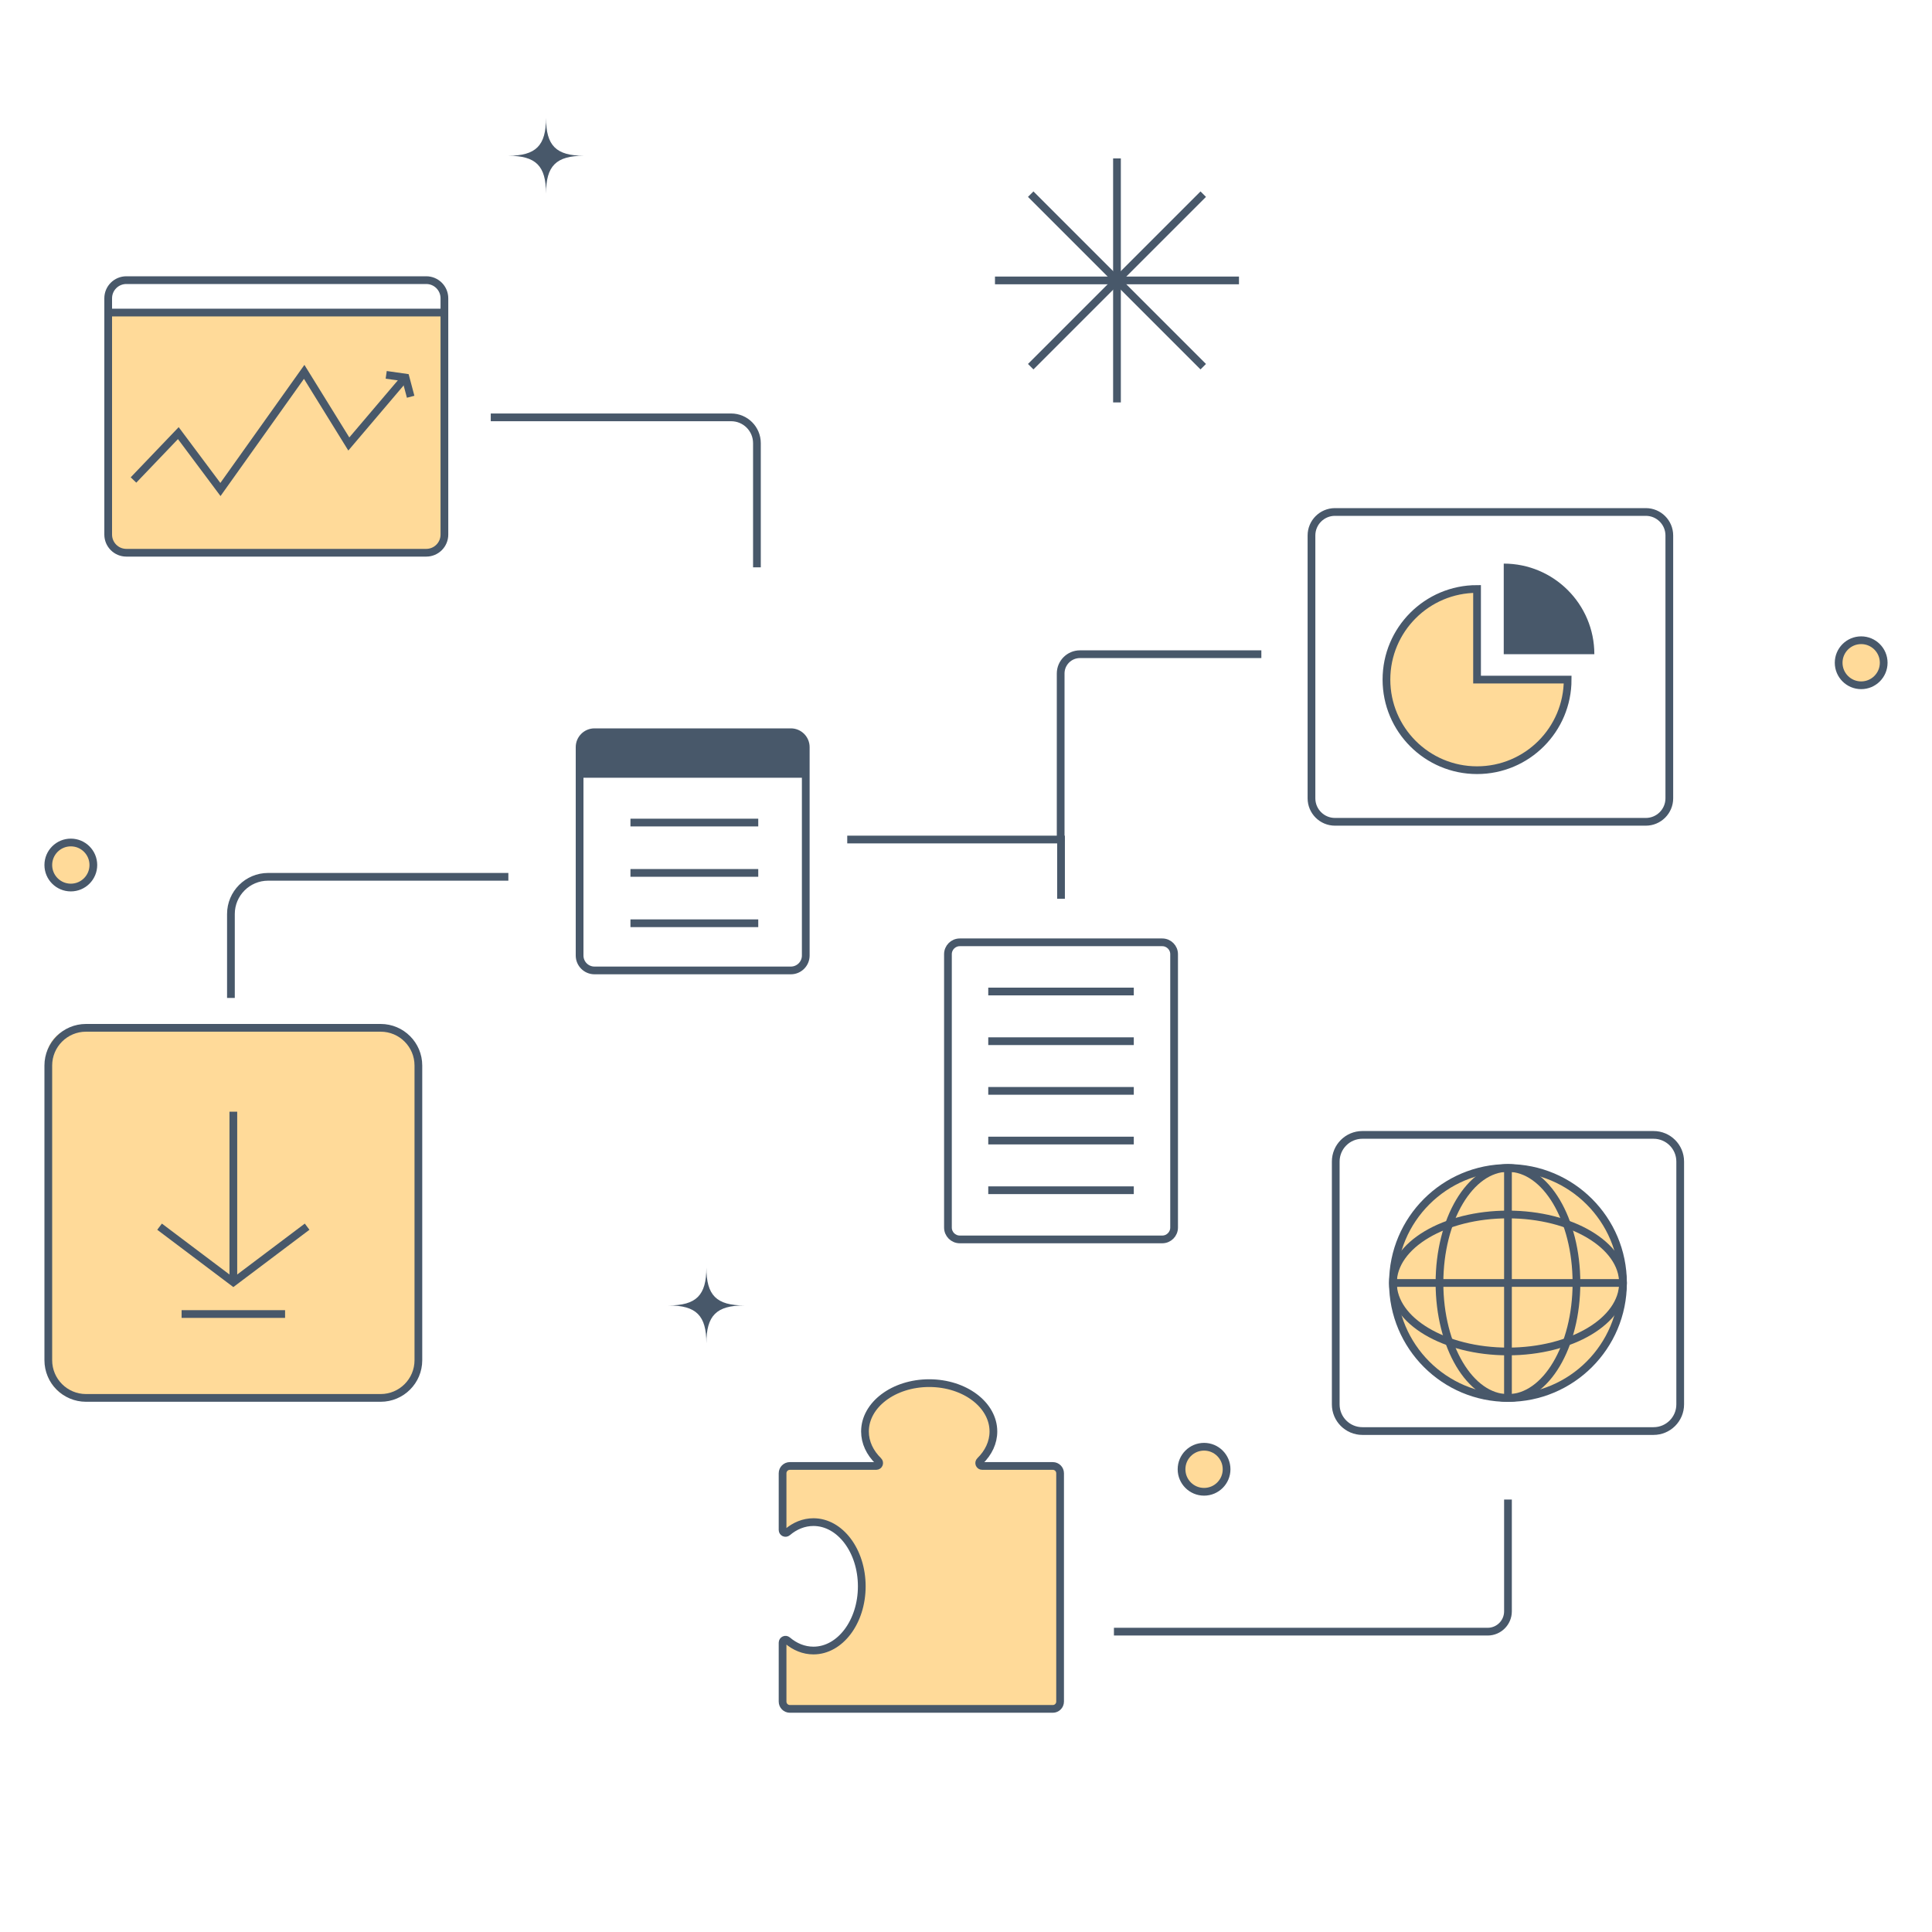 <svg xmlns="http://www.w3.org/2000/svg" width="1000" height="1000" viewBox="0 0 1000 1000" fill="none"><g clip-path="url(#clip0_171_8364)"><circle cx="963.5" cy="343.5" r="12.5" fill="#FFDA99"></circle><path d="M812 352C812 361.296 809.243 370.383 804.079 378.112C798.915 385.841 791.574 391.865 782.986 395.422C774.398 398.98 764.948 399.91 755.831 398.097C746.714 396.283 738.339 391.807 731.766 385.234C725.193 378.661 720.717 370.286 718.903 361.169C717.09 352.052 718.02 342.602 721.578 334.014C725.135 325.426 731.159 318.085 738.888 312.921C746.617 307.757 755.704 305 765 305L765 352H812Z" fill="#FFDA99"></path><rect x="24" y="532" width="191" height="192" rx="16" fill="#FFDA99"></rect><path d="M56 162H230V274C230 280.627 224.627 286 218 286H68C61.373 286 56 280.627 56 274V162Z" fill="#FFDA99"></path><path d="M462.5 719L481 715.5L498.5 720L511.5 729.5L514.5 745.5L507.5 755V757.5L544 758.5L548.5 760.5L549.5 877.5L547.5 884.5H410L405 882.5V853.5L406 848.5L413 853.5L429 852.5L438 844L444.5 831L445.5 810L438 796.5L428 789L415.5 788.5L407 794L405 791.5V763.5L407 759H449.5L454.5 756.5L447 744.5L449.5 732.5L462.5 719Z" fill="#FFDA99"></path><circle cx="623.5" cy="760.5" r="12.5" fill="#FFDA99"></circle><circle cx="36.5" cy="447.5" r="12.5" fill="#FFDA99"></circle><circle cx="781" cy="665" r="60" fill="#FFDA99"></circle><path d="M514.183 740.928C514.183 746.668 511.613 751.955 507.294 756.176C506.319 757.129 506.983 758.778 508.346 758.778H544.926C547.013 758.778 548.705 760.47 548.705 762.557V880.74C548.705 882.827 547.013 884.518 544.926 884.518H408.839C406.752 884.518 405.061 882.827 405.061 880.74V850.239C405.061 848.955 406.565 848.236 407.541 849.069C411.434 852.387 416.064 854.313 421.033 854.313C434.851 854.313 446.053 839.433 446.053 821.077C446.053 802.722 434.851 787.843 421.033 787.843C416.064 787.843 411.434 789.768 407.541 793.086C406.565 793.919 405.061 793.2 405.061 791.916V762.557C405.061 760.47 406.752 758.778 408.839 758.778H453.55C454.914 758.778 455.578 757.129 454.603 756.176C450.284 751.955 447.713 746.668 447.713 740.928C447.713 727.11 462.593 715.908 480.948 715.908C499.304 715.908 514.183 727.11 514.183 740.928Z" stroke="#48586A" stroke-width="4" stroke-miterlimit="10"></path><path d="M780.522 723.605C813.405 723.605 840.062 696.948 840.062 664.065C840.062 631.182 813.405 604.525 780.522 604.525C747.639 604.525 720.982 631.182 720.982 664.065C720.982 696.948 747.639 723.605 780.522 723.605Z" stroke="#48586A" stroke-width="4" stroke-miterlimit="10"></path><path d="M780.522 723.605C800.101 723.605 815.972 696.948 815.972 664.065C815.972 631.182 800.101 604.525 780.522 604.525C760.944 604.525 745.072 631.182 745.072 664.065C745.072 696.948 760.944 723.605 780.522 723.605Z" stroke="#48586A" stroke-width="4" stroke-miterlimit="10"></path><path d="M780.522 699.515C813.405 699.515 840.062 683.644 840.062 664.065C840.062 644.487 813.405 628.615 780.522 628.615C747.639 628.615 720.982 644.487 720.982 664.065C720.982 683.644 747.639 699.515 780.522 699.515Z" stroke="#48586A" stroke-width="4" stroke-miterlimit="10"></path><path d="M720.982 664.064H840.062" stroke="#48586A" stroke-width="4" stroke-miterlimit="10"></path><path d="M780.522 604.525V723.605" stroke="#48586A" stroke-width="4" stroke-miterlimit="10"></path><path d="M855.875 587.422H705.169C697.551 587.422 691.376 593.597 691.376 601.215V726.916C691.376 734.534 697.551 740.709 705.169 740.709H855.875C863.493 740.709 869.668 734.534 869.668 726.916V601.215C869.668 593.597 863.493 587.422 855.875 587.422Z" stroke="#48586A" stroke-width="4" stroke-miterlimit="10"></path><path d="M576.569 844.546H770.002C775.812 844.546 780.522 839.836 780.522 834.026V776.158" stroke="#48586A" stroke-width="4" stroke-miterlimit="10"></path><path d="M254.016 216.023H378.428C385.805 216.023 391.784 222.003 391.784 229.379V293.655" stroke="#48586A" stroke-width="4" stroke-miterlimit="10"></path><path d="M119.527 516.526V473.092C119.527 462.458 128.148 453.838 138.781 453.838H263.127" stroke="#48586A" stroke-width="4" stroke-miterlimit="10"></path><path d="M851.872 265H690.982C684.264 265 678.818 270.446 678.818 277.164V413.201C678.818 419.919 684.264 425.365 690.982 425.365H851.872C858.59 425.365 864.036 419.919 864.036 413.201V277.164C864.036 270.446 858.59 265 851.872 265Z" stroke="#48586A" stroke-width="4" stroke-miterlimit="10"></path><path d="M778.335 291.721V338.617H825.232C825.232 312.717 804.235 291.721 778.335 291.721Z" fill="#48586A"></path><path d="M764.519 304.854C738.619 304.854 717.623 325.85 717.623 351.75C717.623 377.65 738.619 398.647 764.519 398.647C790.419 398.647 811.416 377.65 811.416 351.75H764.519V304.854Z" stroke="#48586A" stroke-width="4" stroke-miterlimit="10"></path><path d="M652.873 338.617H558.981C553.469 338.617 549 343.086 549 348.598V435.578" stroke="#48586A" stroke-width="4" stroke-miterlimit="10"></path><path d="M578.145 82V208.29" stroke="#48586A" stroke-width="4" stroke-miterlimit="10"></path><path d="M641.29 145.145H515" stroke="#48586A" stroke-width="4" stroke-miterlimit="10"></path><path d="M533.495 100.494L622.795 189.794" stroke="#48586A" stroke-width="4" stroke-miterlimit="10"></path><path d="M622.795 100.494L533.495 189.794" stroke="#48586A" stroke-width="4" stroke-miterlimit="10"></path><path d="M623.221 772.147C629.659 772.147 634.879 766.928 634.879 760.489C634.879 754.05 629.659 748.83 623.221 748.83C616.782 748.83 611.562 754.05 611.562 760.489C611.562 766.928 616.782 772.147 623.221 772.147Z" stroke="#48586A" stroke-width="4" stroke-miterlimit="10"></path><path d="M963.341 354.7C969.78 354.7 975 349.48 975 343.041C975 336.603 969.78 331.383 963.341 331.383C956.902 331.383 951.683 336.603 951.683 343.041C951.683 349.48 956.902 354.7 963.341 354.7Z" stroke="#48586A" stroke-width="4" stroke-miterlimit="10"></path><path d="M36.659 459.391C43.097 459.391 48.317 454.172 48.317 447.733C48.317 441.294 43.097 436.074 36.659 436.074C30.22 436.074 25 441.294 25 447.733C25 454.172 30.22 459.391 36.659 459.391Z" stroke="#48586A" stroke-width="4" stroke-miterlimit="10"></path><path d="M365.622 695.312C365.622 680.907 360.406 675.692 346.002 675.692C360.406 675.692 365.622 670.477 365.622 656.072C365.622 670.477 370.837 675.692 385.242 675.692C370.837 675.692 365.622 680.907 365.622 695.312Z" fill="#48586A"></path><path d="M282.62 100.24C282.62 85.835 277.404 80.62 263 80.62C277.404 80.62 282.62 75.404 282.62 61C282.62 75.404 287.835 80.62 302.24 80.62C287.835 80.62 282.62 85.835 282.62 100.24Z" fill="#48586A"></path><path d="M220.63 145H65.395C60.206 145 56 149.206 56 154.395V276.702C56 281.891 60.206 286.097 65.395 286.097H220.63C225.818 286.097 230.025 281.891 230.025 276.702V154.395C230.025 149.206 225.818 145 220.63 145Z" stroke="#48586A" stroke-width="4" stroke-miterlimit="10"></path><path d="M69.097 248.442L92.3 224.184L114.097 253.364L157.447 192.477L180.543 229.809L210.12 195.004" stroke="#48586A" stroke-width="4" stroke-miterlimit="10"></path><path d="M199.896 194.02L209.916 195.447L212.553 205.358" stroke="#48586A" stroke-width="4" stroke-miterlimit="10"></path><path d="M56 161.781H230.025" stroke="#48586A" stroke-width="4" stroke-miterlimit="10"></path><path d="M197.037 532H44.517C33.738 532 25 540.738 25 551.517V704.037C25 714.816 33.738 723.554 44.517 723.554H197.037C207.816 723.554 216.553 714.816 216.553 704.037V551.517C216.553 540.738 207.816 532 197.037 532Z" stroke="#48586A" stroke-width="4" stroke-miterlimit="10"></path><path d="M158.962 634.926L120.777 663.689L82.591 634.926" stroke="#48586A" stroke-width="4" stroke-miterlimit="10"></path><path d="M120.777 663.687V575.414" stroke="#48586A" stroke-width="4" stroke-miterlimit="10"></path><path d="M147.556 680.141H93.997" stroke="#48586A" stroke-width="4" stroke-miterlimit="10"></path><path d="M409.348 379H307.711C303.452 379 300 382.452 300 386.711V494.582C300 498.841 303.452 502.294 307.711 502.294H409.348C413.607 502.294 417.06 498.841 417.06 494.582V386.711C417.06 382.452 413.607 379 409.348 379Z" stroke="#48586A" stroke-width="4" stroke-miterlimit="10"></path><path d="M601.579 487.746H496.79C493.402 487.746 490.655 490.493 490.655 493.882V635.381C490.655 638.77 493.402 641.517 496.79 641.517H601.579C604.967 641.517 607.714 638.77 607.714 635.381V493.882C607.714 490.493 604.967 487.746 601.579 487.746Z" stroke="#48586A" stroke-width="4" stroke-miterlimit="10"></path><path d="M307.711 379H409.348C413.604 379 417.06 382.455 417.06 386.711V402.551H300V386.711C300 382.455 303.455 379 307.711 379Z" fill="#48586A"></path><path d="M511.521 513.203H586.848" stroke="#48586A" stroke-width="4" stroke-miterlimit="10"></path><path d="M511.521 538.918H586.848" stroke="#48586A" stroke-width="4" stroke-miterlimit="10"></path><path d="M511.521 564.633H586.848" stroke="#48586A" stroke-width="4" stroke-miterlimit="10"></path><path d="M511.521 590.348H586.848" stroke="#48586A" stroke-width="4" stroke-miterlimit="10"></path><path d="M511.521 616.062H586.848" stroke="#48586A" stroke-width="4" stroke-miterlimit="10"></path><path d="M549.185 465.189V434.539H438.532" stroke="#48586A" stroke-width="4" stroke-miterlimit="10"></path><path d="M326.321 425.754H392.47" stroke="#48586A" stroke-width="4" stroke-miterlimit="10"></path><path d="M326.321 451.814H392.47" stroke="#48586A" stroke-width="4" stroke-miterlimit="10"></path><path d="M326.321 477.877H392.47" stroke="#48586A" stroke-width="4" stroke-miterlimit="10"></path></g><defs><clipPath id="clip0_171_8364"><rect width="1000" height="1000" fill="white"></rect></clipPath></defs></svg>